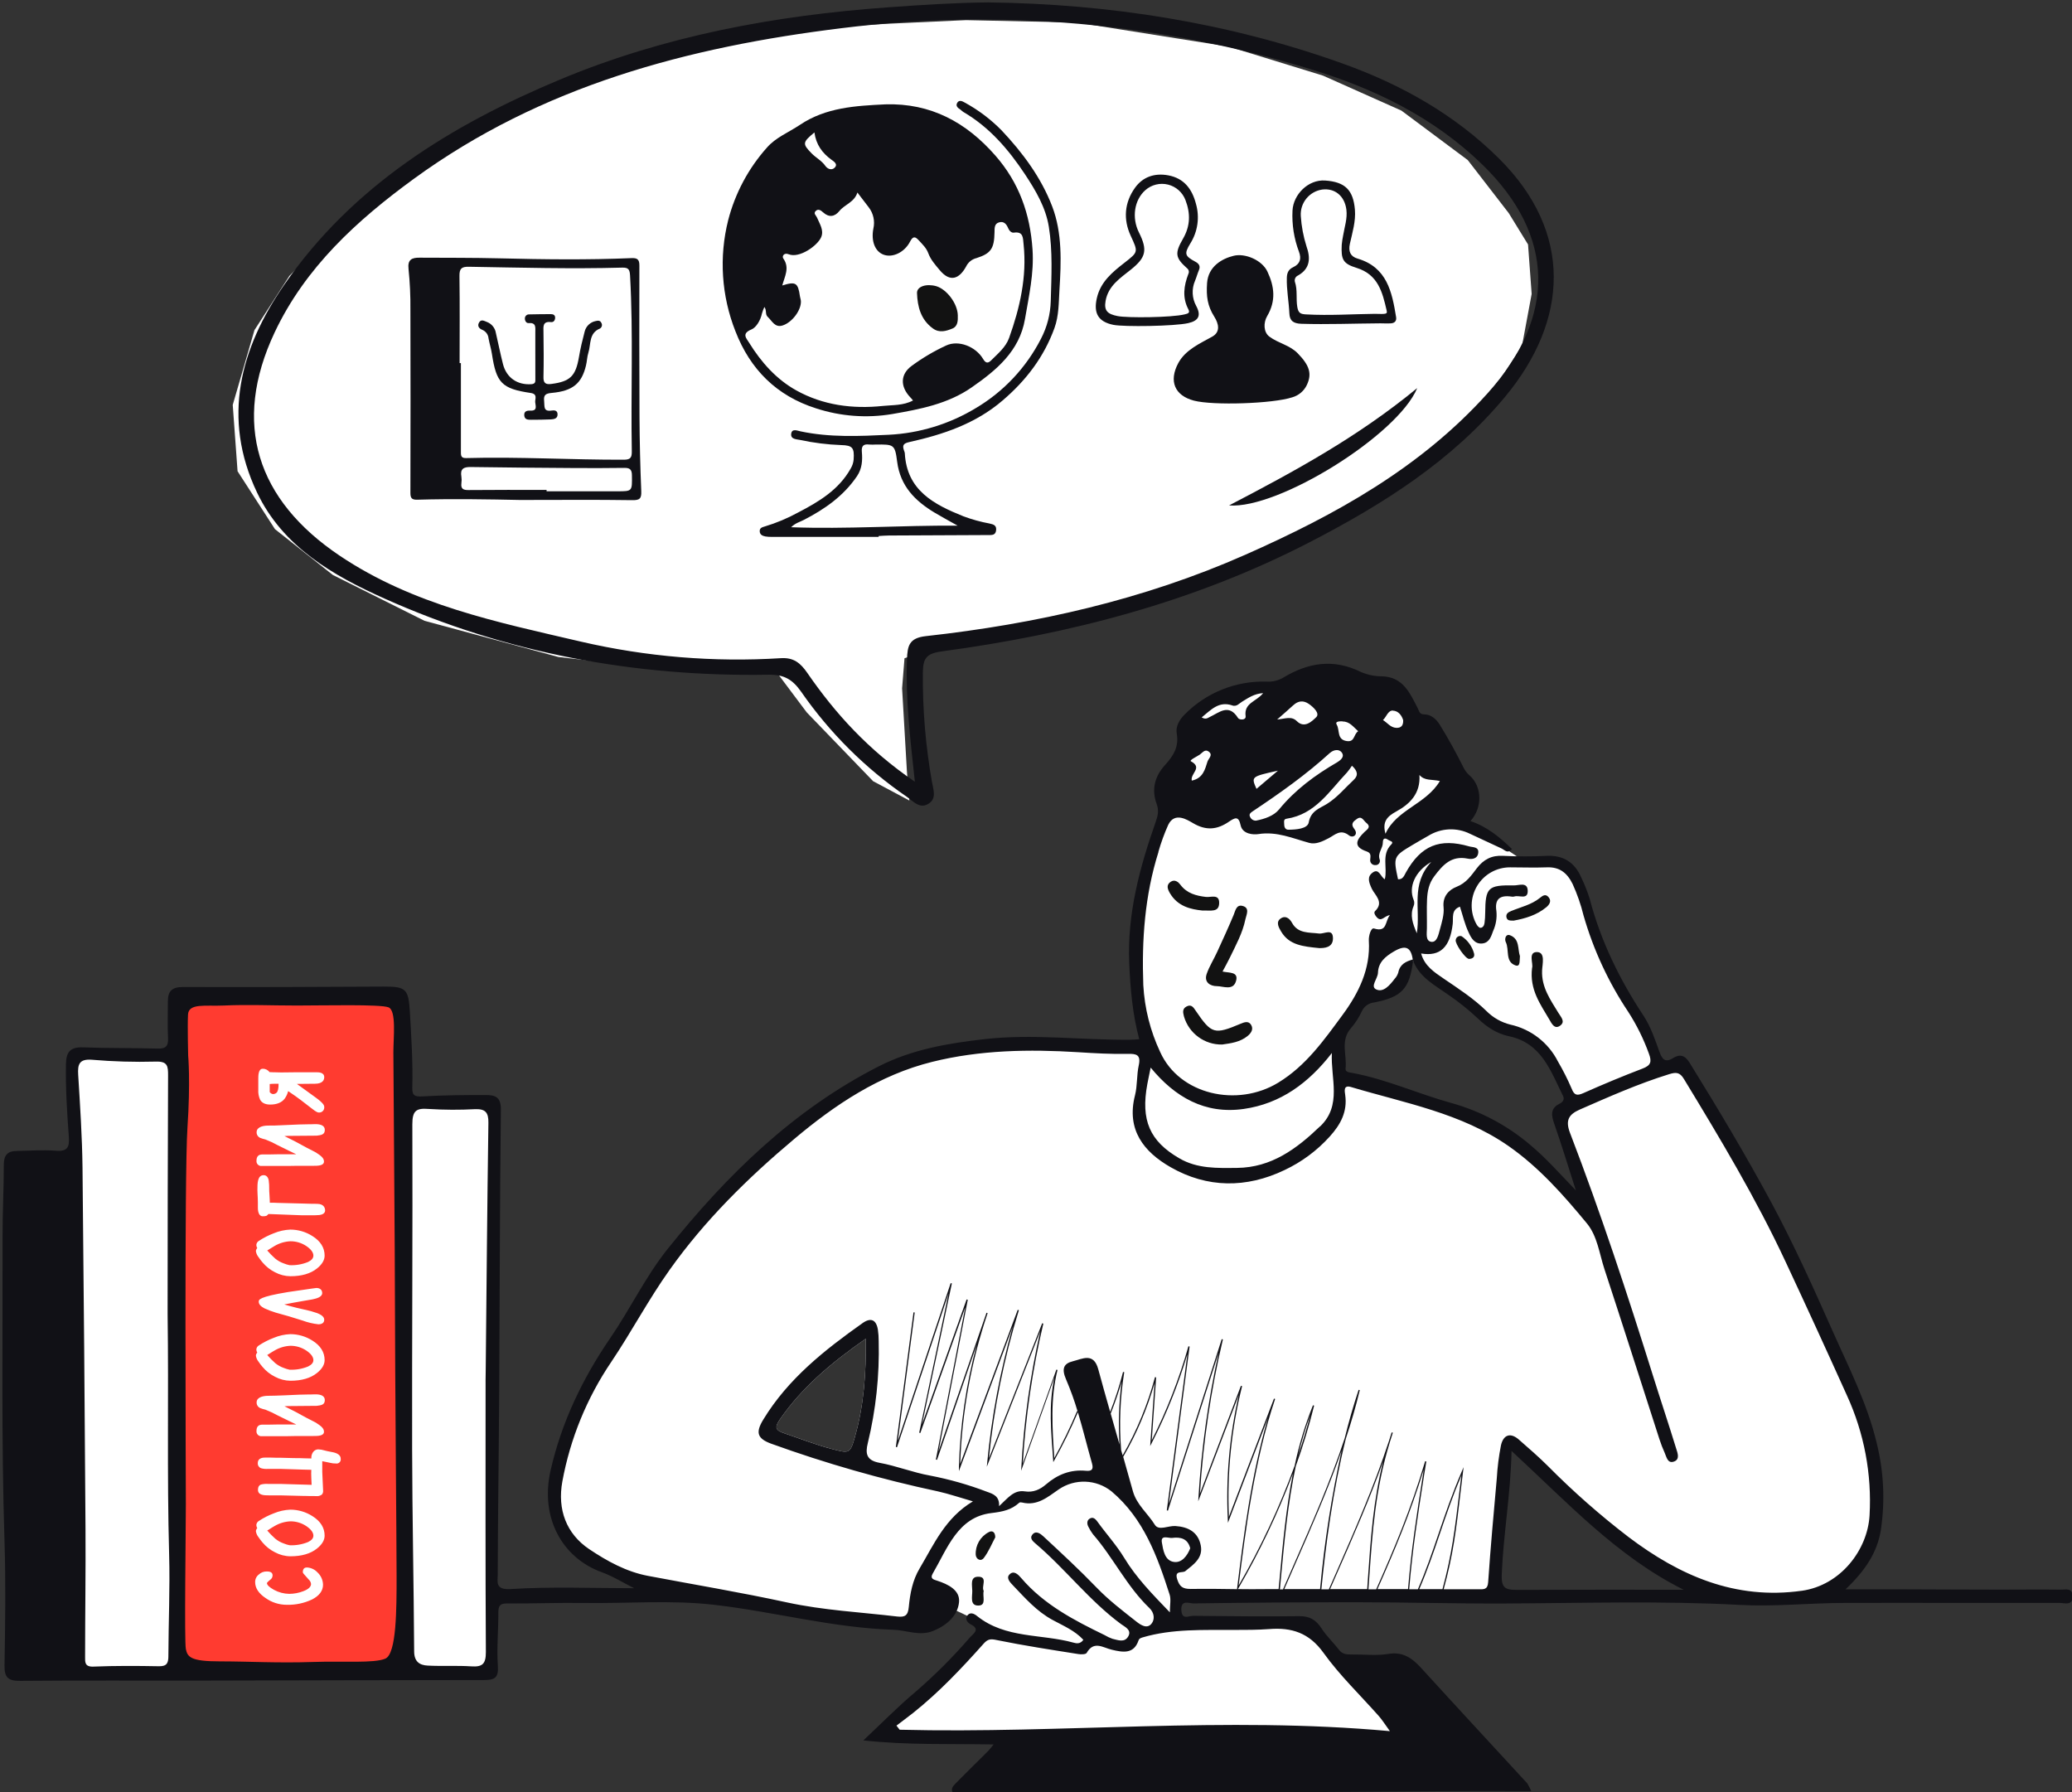<svg height="743" viewBox="0 0 859 743" width="859" xmlns="http://www.w3.org/2000/svg"><rect x="0" y="0" width="859" height="743" fill="#333333" stroke="none"/><g fill="none"><path d="m322.49 12.35 45.5-2.5 32.5-1.5 46 1 63 10 39 12 32.5 14.5 27.5 20.5 17 22 8 13 1.5 20.5-4 21.5-18.5 28.5-21.5 17.5-39 27.5-52 24.5-55.5 17.5-58.5 10.5-11 3.5-1 12.5 2 34.5 1 12-15-8-27.5-28.5-12-16-43.5-1.5-47.5-5.5-55.5-15-38-19-24-19-15.5-24-2-27.5 9-31 14.5-22.5 35.5-35 29.5-18.5 46.5-22.5 29.5-11.5 47.5-11z" fill="#fff"/><path d="m367.02 43.26c18.84-.59 33.58 7.43 45.69 21.29 9.76 11.18 14.36 24.09 15.35 38.9.66 9.94-1.52 19.3-3.13 28.81-2.27 13.33-11.89 21.24-22.17 28.38-9.84 6.82-21.34 9-32.87 11-10.581 1.777-21.434.96-31.63-2.38-16.25-5.16-27.26-16.11-33.37-31.95-5.803-14.659-6.852-30.772-3-46.06 2.873-11.13 8.358-21.414 16-30 3.72-4.3 9.09-6.37 13.7-9.47 10.8-7.26 23.1-7.92 35.43-8.52zm11.48 122.74c-.49-.56-.81-1-1.16-1.34-4.14-4.39-4.18-9.48.63-13 4.462-3.282 9.242-6.106 14.27-8.43 5.22-2.42 12.31.49 15.31 5.54.84 1.42 1.78 2.2 3.28.69 2.86-2.86 6.13-5.51 7.52-9.38 4.49-12.54 7.43-25.36 6-38.84-.28-2.55 0-5.38-4.05-4.8-1 .15-1.92-.84-2.33-1.83-.73-1.74-1.78-3-3.79-2.43s-1.84 2.45-1.88 4.17c-.12 6.66-1.47 8.73-7.47 10.64-1.881.46-3.458 1.737-4.3 3.48-2.74 5-6.54 6.81-10.95 1.51-1.85-2.22-3.74-4.3-4.75-7.05-.78-2.14-2.42-3.66-3.91-5.29s-2.41-1.84-3.62.5c-2.32 4.5-7.2 6.76-10.88 5.47s-5.34-5.67-4.34-10.86c.714-3.09-.002-6.337-1.95-8.84-1.49-1.91-2.94-3.84-4.67-6.1-1.28 4.06-5.23 4.91-7.45 7.64-1.91 2.36-4.27 2.85-6.76.59-.88-.8-2-1.64-3.07-.58s.14 1.8.54 2.74c1.08 2.58 2.94 5.22 1.73 8.09-1.47 3.5-9 8.91-13.49 7.11-2-.79-2.85.88-2.22 1.75 2.75 3.86.57 7.42-.43 11.19 5.62-1.74 6.53-1.14 7.33 4.52.09.64.35 1.27.39 1.91.23 3.67-3.49 8.78-7.48 10.12-3.31 1.11-4.44-1.86-6.28-3.54-1.16-1.07-.31-2.69-1.38-4.1-.398.871-.732 1.77-1 2.69-.57 2.83-2.41 5.83-4.33 6.62-4.22 1.71-2.16 3.65-1 5.5 5 8.07 11.25 15.15 19.57 19.78 11.1 6.17 23.35 7.75 35.85 6.44 4.1-.43 8.47-.11 12.52-2.26zm-40.86-111.1c-5 4.12-5 4.74-1.16 8.68 1.8 1.84 4.16 3 5.7 5.2.84 1.21 2.51 1.94 3.74.83 1.69-1.53-.24-2.68-1.16-3.35-3.83-2.77-6.43-6.26-7.12-11.36zm-122.02 152.36c-12.68-.26-27.66-.55-42.65-.11-2.38.07-2.84-.81-2.83-2.94.067-25.333.067-50.637 0-75.91.059-5.597-.198-11.192-.77-16.76-.47-4 1.42-4.74 4.55-4.72 11.09.06 22.18 0 33.26.27 18.23.46 36.44.68 54.66-.09 2.3-.1 3.24.51 3.23 3-.06 20.98-.043 41.957.05 62.93.06 10.24.303 20.473.73 30.7.13 3.16-.72 3.77-3.88 3.71-14.65-.23-29.35-.08-46.35-.08zm-25.08-56.74h.54v37.18c0 1.69.5 2.23 2.26 2.19 21.76-.6 43.51.75 65.28.68 2.89 0 3.35-1 3.31-3.57-.44-24.24.64-48.49-.72-72.72-.14-2.47-.58-3.42-3.25-3.34-21.2.58-42.4 0-63.6-.36-3.09-.05-3.92.81-3.88 3.87.17 12 .06 24.03.06 36.05zm36.06 52.59v.55h29.27c6.32 0 6.19 0 6.11-6.58 0-2.47-.89-3.16-3.18-3.12-6.873.087-13.75.107-20.63.06-14.32-.1-28.64-.2-43-.42-3-.05-4.47.78-3.89 4 .135.905.135 1.825 0 2.73-.28 2.26.72 2.84 2.88 2.82 10.85-.11 21.65-.06 32.44-.06zm268.37-37.03c-8-2.11-10.48-8.09-6.5-15.54 3-5.56 9-8.13 14.11-11 3.46-1.94 2.66-5.35.84-8.25-2.85-4.52-3.37-8.4-3-13.94.49-7 6.32-10.16 11-11.31 4.84-1.19 11.78 1.82 14 6.5 2.94 6.23 3.63 12.18-.09 18.5-1.6 2.73-1.53 6.68.92 8.5 3.74 2.79 8.42 3.5 11.75 6.92 4.86 5 6 8.42 3.79 13.12-1.173 2.486-3.359 4.347-6 5.11-8.13 2.69-32.92 3.46-40.82 1.39z" fill="#111116"/><path d="m364.25 222.56h-44.17c-.91.029-1.821-.028-2.72-.17-1.18-.23-2.33-.66-2.4-2.14s1.16-1.71 2.07-2c4.836-1.45 9.505-3.408 13.93-5.84 8.57-4.46 16.82-9.38 21.75-18.24.667-1.119 1.074-2.373 1.19-3.67.33-4.87-.44-5.88-5.18-6-5.718-.204-11.407-.914-17-2.12-1.46-.32-4-.22-3.71-2.56s2.62-1.25 3.91-1c12.11 2.57 24.37 2 36.54 1.41 12.725-.634 25.094-4.414 36-11 11.585-6.844 20.987-16.839 27.11-28.82 2.524-4.84 3.909-10.193 4.05-15.65.28-10.27.84-20.61-.8-30.78-1.29-8-5.44-15-9.88-21.72-6.82-10.28-14.74-19.54-25.59-25.86-.44-.26-.79-.69-1.23-1-1.08-.67-2.05-1.53-1.25-2.82s2.08-.64 3.1-.06c5.6 3.052 10.721 6.91 15.2 11.45 8.82 9.34 16.49 19.67 21.05 31.61 4.2 11 3.73 23 3 34.65-.32 5.28-.22 10.67-2.07 15.77-4.35 12-11.78 21.72-21.48 30-11.24 9.66-24.63 14.12-38.63 17.24-2.58.57-3 1.36-2.27 3.5.165.356.279.733.34 1.12.81 15.47 12.13 21.27 24.28 26.16 3.519 1.315 7.146 2.319 10.84 3 1.8.38 3 .84 2.72 2.9s-1.86 1.87-3.31 1.88l-41.08.19c-1.43 0-2.86.14-4.29.21zm-36.24-4c23.08.86 45.66-.82 69-.65-3.71-2.09-6.67-3.67-9.55-5.4-8.09-4.86-14.22-11-15.52-21.09-.92-7.26-1.4-7.2-8.84-7.14-.909.06-1.821.06-2.73 0-2.37-.3-3.28.55-3.07 3 .31 3.51.12 6.94-2 10.1-5.57 8.22-13.36 13.67-22 18.12-1.68.88-3.58 1.32-5.29 3.04zm133.59-83.89c-6.29-1.28-8.32-4.8-6.87-11.11 1.54-6.74 6.45-10.75 11.49-14.67 5.72-4.46 5.67-4.39 2.54-11.16s-2.62-13.73 1.77-19.87c3.29-4.6 8.21-6.2 13.77-5.18 6.53 1.2 9.89 5.61 11.5 11.76 1.613 5.561.776 11.545-2.3 16.45-2.65 4.35-2.32 5.23 2.1 7.62 1.44.78 2.16 1.78 1.44 3.49-.61 1.43-1 2.93-1.6 4.38-1.466 3.37-1.289 7.229.48 10.45 2.14 4 1 6.14-3.31 7.12-5.85 1.31-26.66 1.59-31.01.72zm29.48-4.34c1.39-.34 2.4-.57 1.58-2.12-2.58-4.9-1.86-9.75 0-14.64.426-.818.192-1.824-.55-2.37-4.81-4.31-5.21-6.12-1.65-12.27 3.05-5.29 3.12-10.47 1-16-1.215-3.198-3.924-5.595-7.247-6.412-3.322-.817-6.834.051-9.393 2.322-4.59 4.06-5.7 11.43-2.64 17.53 3.68 7.34 2.89 10.37-3.3 15.36-4.4 3.53-9.41 6.69-10.53 13-.74 4.17.91 5.49 5 6.3s22.36.62 27.73-.7zm81.21 3.7c-11.46.08-21.94.52-32.75.19-3.4-.1-4.87-1.27-5-4.31-.22-4.94-1.2-9.81-1.05-14.78.06-2.1.74-3.48 2.59-4.35 2.89-1.35 3.54-3.47 2.44-6.42-2.06-5.455-2.973-11.276-2.68-17.1.35-6.61 6.48-12.91 13.52-12.43 8.35.57 11.67 4 12.35 12.09.4 4.88-1.06 9.51-2.09 14.17-.69 3.12.23 5.24 3.17 6.1 12.24 3.59 14.29 13.81 16 24.27.26 1.61-.63 2.49-2.18 2.58s-3.12-.01-4.32-.01zm-2.43-3.93c5.09.15 5.32.1 5-1.44-1.73-7.54-3.55-14.87-12.45-17.61-5.71-1.76-6.46-3.51-6.16-9.59.125-1.289.318-2.571.58-3.84.58-3.55 1.81-7 1.35-10.7-.71-5.64-4.73-9-10-8.35-5.386.777-9.264 5.571-8.9 11 .278 4.249 1.067 8.45 2.35 12.51 1.7 4.78 1.65 9.22-3.5 12.12-1.018.43-1.57 1.538-1.3 2.61 1.17 3.4.4 7 1 10.45.44 2.53 1.34 2.95 3.65 3.07 9.76.54 19.44-.14 28.38-.23z" fill="#111116"/><path d="m397.08 130.72c.08 2.13 0 4.53-2.13 5.43-2.59 1.08-5.5 2-8.2 0-5-3.62-6.39-9-6.58-14.67-.09-2.74 3.87-4 8-2.84 4.42 1.34 8.82 7.28 8.91 12.08z" fill="#121212"/><path d="m221.93 146.68c0-3 0-6 0-9 0-2 .41-4-2.76-3.75-1 .1-1.58-.95-1.57-1.9-.007-.469.183-.919.523-1.242.34-.323.799-.489 1.267-.458 3-.06 6-.11 9-.11 1 0 1.82.39 1.75 1.6-.06 1.06-.67 1.82-1.72 1.7-3.49-.39-3.15 1.81-3.11 4.13.09 6.2.14 12.41 0 18.61-.08 2.59.94 3.19 3.22 2.91 7.86-1 10.14-3.26 11.49-11.17.6-3.56 1.45-7.08 2.37-10.57.549-2.212 2.332-3.905 4.57-4.34 1-.24 1.85-.28 2.33.73.254.396.332.88.214 1.335s-.42.841-.834 1.065c-4.6 1.91-3.62 6.45-4.75 10-.55 1.7-.55 3.58-1 5.34-1.77 7.41-5.48 10.53-14.19 11.32-2.6.24-3.44.89-3.14 3.44.24 2-.47 4.39 3 3.88 1.08-.16 2.54-.22 2.56 1.56s-1.42 2-2.71 2.1c-2.74.14-5.48.12-8.21.15-1.34 0-2.74 0-2.89-1.8s1.22-2.06 2.59-2c3.11.16 2-2.21 1.94-3.56s1.08-3.32-1.87-3.75c-12-1.77-14.23-4.18-16.06-16.16-.33-2.17-1-4.28-1.4-6.43-.126-1.584-1.125-2.965-2.59-3.58-1.41-.56-2.17-1.67-1.31-3.09s2.12-.58 3.17-.2c1.999.74 3.442 2.504 3.77 4.61 1 4.28 1.85 8.58 2.93 12.84 1.45 5.73 6 8.78 11.79 8.37 1.87-.14 1.63-1.26 1.64-2.39.01-3.41 0-6.8-.01-10.19z" fill="#111116"/><path d="m3.6 481.99 4.49 210.5 32.5 1.5 37-1 72.5-1 31 .5 21 .5 2-102.5 1.5-128-3-5.5-32.5.5h-14l-32-38-38 9.5-11 11-14-2.5h-31l1 13-1 31.5z" fill="#fff"/><path d="m551.76 279.5 22.67 5 3 .66 3.33 4.67 4.67 7.33 6.66 5.67 14.34 20-1 11 1.66 8.33 10 5 12 8 4 1.67 15.67 2 5.33 5.67 5.34 16 9 24 12 18.66 7.33 18.67 9.33-.33 29.34 48 49.33 105.33 2.32 21.33-1.32 21.34-6.33 12-11 9.33-21.67 3.67-25.33-1.34-34-16-44-41-9-5.66-2.34 12.33-3 49.67-5 1.33-119.66-.33-8 1v10.33h55l40.33 49.33-44-2.33-140.33.67-33-1.34 42.33-43.33-4.67-5-12.66-6-9.34 7.67-40-2.67-69-11.33-28.33-12-12-15.67-1.33-17.33 8.66-30 28-45.67 28.67-39 50.67-43.67 27.33-13.66 35-7.67 58.33.33 8-1.33-3.33-22-.33-23.67 3.66-27 9.67-29 6-15.33 3.67-18.67 11.66-9 12-2.66 11.34-1 9.33-3.67zm-192.8 275.44c-14.14 9.85-26.33 20.02-35.59 33.39-2.22 3.25-2.15 4.51 1.78 5.83 6.42 2.16 12.71 4.65 19.28 6.39 7.76 2.04 7.98 2.26 10.09-5.21v-.02c3.64-12.91 4.56-26.16 4.44-40.38zm229.129-156.23c-1.167-.679-2.644-.495-3.609.45-.6.524-1.099 1.155-1.47 1.86-.536.928-.536 2.072 0 3l-.273 1.321c-.184.887-.37 1.785-.557 2.679-1.34.96-2.53 2.22-3.86 3.36-1.245 1.024-2.679 1.796-4.22 2.27-2.87-.32-5.37-.58-8.3.42-1.37.49-2.76 2.1-2.09 3.68v.05c-5.13 4.01-8.29 11.04-9 17.32-.3 2.76.18 6.44 2 8.44.35 2.504 2.141 4.569 4.57 5.27 3.88 1.39 8.82 1.78 12.82 2.31 1.387.178 2.782.279 4.18.3 3.22 1.59 6.72 2.77 9.41 4 9.1 4.16 18.05 7.59 27.92 9.16 3.023 2.11 6.265 3.887 9.67 5.3 5.8 7.27 14.14 11.88 20.8 18.36.834 2.875 2.246 5.55 4.15 7.86 1.72 2.01 5.13.35 5.15-2.1-.022-1.992-.53-3.949-1.48-5.7-.133-.431-.355-.829-.65-1.17l-.15-.18c-.611-.892-1.279-1.744-2-2.55-1.57-7.67.06-16.72-5.41-22.32.84-.65 1.73-1.29 2.65-2.12 1.536-1.169 2.282-3.103 1.93-5-.41-2.5-2.28-4.7-3.69-6.7-1.349-1.999-2.536-4.102-3.55-6.29-2.08-4.24-4.7-9.84-9.62-11.35-.24-.07-.46-.16-.69-.16-2.31-1.64-5.03-2.02-7.72-2.8-2.762-.861-5.44-1.972-8-3.32-.397-.731-.926-1.382-1.56-1.92-.08-.09-.15-.19-.24-.28-2.966-3.202-6.326-6.014-10-8.37-1.761-2.323-3.972-4.268-6.5-5.72-3.02-1.84-6.69-3.16-9.28-5.66l.06-.34c.345-1.306-.224-2.681-1.391-3.36z" fill="#fff"/><path d="m159.28 248.07c50.49 22.64 103.88 32.56 159.18 31.63 6.54-.12 10 1.87 13.64 7 11.822 17.059 26.654 31.82 43.77 43.56 2.74 1.86 5.28 5.16 8.94 3s2.12-5.89 1.54-9.22c-2.623-14.854-3.882-29.917-3.76-45 .06-5.91 1.2-8.11 7.8-9 53.14-7.19 104.45-20.41 152.53-45.25 30.42-15.72 58.85-33.62 80.94-60.16 26.53-31.86 28.35-68.31-2.37-98.87-18.5-18.39-40.76-30.8-64.95-39.45-47.44-17-96.62-24.68-146.93-25.32-14 .15-27.83 1.06-41.75 2.07-46.78 3.38-92.44 11.84-135.78 29.95-45 18.81-85.95 44-114.29 85.09-18.17 26.34-25.94 55.18-11.22 86.09 10.73 22.51 31.45 34.34 52.71 43.88zm-45.43-110.24c12.72-27 34.18-46.56 57.8-63.76 52.89-38.51 113.53-54.58 177.51-62.42 65.168-8.109 131.314-2.315 194.08 17 26.46 8 51.18 20 71.3 39.58 30.37 29.48 30.64 63.06 2.33 94.63-27.84 31.05-63.24 50.56-100.51 67.07-42.2 18.68-86.83 28.71-132.55 33.78-7 .77-7.58 4.12-7.8 9.59-.64 16.21 1.28 32.27 3.27 50.78-19.48-13.35-33-28.33-44.59-45.13-2.84-4.12-5.67-6.43-10.92-6.11-27.853 1.751-55.813-.563-83-6.87-34.57-8.06-69.41-15.11-99.94-35.61-34.38-23.1-44.75-54.8-26.98-92.53z" fill="#111116"/><path d="m587.54 160.88c-24.81 20.43-51.28 34.72-78 48.64 20.4 1.63 69.94-29.16 78-48.64zm266.76 498.1c-8.4-.11-16.8 0-25.2 0-13 0-26-.1-39-.13-7.87 0-15.73 0-25 0 8.12-7.66 13.23-15.36 14.68-24.76 1.76-11.894 1.183-24.017-1.7-35.69-3.9-16.54-11.59-31.45-18.4-46.8-7.94-17.9-16-35.74-25.27-53-10.66-19.76-22.16-39-34-58.13-1.93-3.11-4.08-3.56-6.85-1.83-3.17 2-4.47.44-5.5-2.37-1.91-5.26-3.65-10.58-6.77-15.32-9.9-15-17.67-30.91-22.24-48.35-.953-3.058-2.136-6.04-3.54-8.92-2.7-6.19-7.34-9.17-14.22-8.9-6.033.305-12.077.305-18.11 0-4.77-.3-8.13 1.53-10.89 5.1-2.36 3.06-4.37 6.15-8.48 7.76-3 1.18-5.82 3.81-5.34 8.41.32 3.05-.73 6.32-1.56 9.38-.56 2-1.17 5.27-3.48 5-2.48-.3-1.9-3.39-1.87-5.55.06-4-.13-8.05.06-12.06.17-3.39.75-6.6 3-9.57 3.56-4.75 7.14-8.69 13.88-7.31 1.71.35 3.93.12 4.32-2.19.47-2.8-2.19-2.45-3.7-2.88-12.33-3.56-20-.35-26.25 10.77-.72 1.27-1.21 3-3.28 2.85-2-9.22-1.87-9.53 5.83-14.12 2.24-1.34 4.51-2.63 6.77-3.92 5.237-3.231 11.77-3.529 17.28-.79 4.34 2 8.7 4.05 13.06 6.08 1.31.61 2.51 2.35 4.29.2-5-4.85-10.3-9.25-17.21-11.57 5.06-5.57 4.82-14.1-.12-18.71-1.033-.847-1.892-1.886-2.53-3.06-3.12-6.22-6.45-12.37-10.13-18.27-1.3-2.08-3.42-4.14-6.32-4.19-2.07 0-2.07-1.25-2.86-2.78-3.16-6.06-6-12.73-14.63-13-3.037.023-6.045-.59-8.83-1.8-11.37-5.64-22-3.88-32.37 2.46-2.073 1.17-4.446 1.703-6.82 1.53-12.638-.349-24.857 4.544-33.76 13.52-2.33 2.26-3.92 5.17-3.39 8.05 1 5.55-1.5 9.32-4.84 13-4.3 4.7-5.69 10.17-3.5 16.11 1 2.75.54 4.85-.36 7.4-6.65 18.95-11.87 38.15-11 58.59.46 10.59 1.35 21.07 4.15 31.58-1.52.09-2.71.21-3.9.22-20.06.18-40.05-2.54-60.2-.26-15.27 1.73-30.16 4.28-43.87 11.27-35.36 18-63.05 45.11-87.56 75.74-9.17 11.45-15.48 24.84-23.75 36.89-11.57 16.88-20.23 35-24.75 54.86-4.57 20.11 5.27 36.44 21.1 42.18 4.63 1.68 8.89 4.36 13.53 6.68-17.31 0-34.31-.71-51.19.35-6.53.41-5.37-3.05-5.36-5.94.06-25.07.45-50.15.6-75.22.24-39.21.24-78.43.7-117.64.06-5.48-2.69-6-6.51-6-8.64 0-17.29.06-25.91.57-3.16.18-4.4-.23-4.3-3.6.28-10.45-.4-20.87-1-31.3-.59-9.57-1.48-10.67-10.91-10.62-27.75.15-55.49.27-83.23.17-4.55 0-6.22 1.8-6.19 6 0 5-.19 10.08.06 15.1.18 3.39-.89 4.54-4.37 4.43-10.25-.31-20.51-.1-30.75-.51-5.25-.21-7.11 1.76-7.2 6.91-.18 10.06.45 20.07 1.19 30.08.31 4.22-.4 6.27-5.32 5.87-5.4-.43-10.86 0-16.29.09-3.64 0-5.33 1.65-5.34 5.55 0 10-.54 20-.52 30 .08 42.12-.53 84.24.81 126.36.54 17.09.29 34.22 0 51.32-.09 5.12 1.55 6.48 6.52 6.44 24.73-.22 49.47-.07 74.2-.11 39.41-.07 78.81-.24 118.22-.24 4.32 0 5.93-1 5.59-5.83-.51-7.35.24-14.78.2-22.18 0-2.83.73-3.76 3.72-3.73 10.57.09 21.14-.36 31.71-.2 18 .27 36-1.31 53.9.74 24.87 2.86 49.24 9.56 74.4 10.36 5.5.17 10.92 2.77 16.52.49s10.18-6.24 10.74-11.92c.49-5-4.53-7.44-9.14-8.93-1.23-.4-3-.76-1.82-2.83 6.1-10.44 10.41-23.5 24.31-25.18 4.83-.58 8.29-1.29 11.64-4.31.23-.21.81-.15 1.18-.06 6.28 1.52 10.6-2.29 15.21-5.47 6.669-4.535 15.515-4.199 21.82.83 13.37 11.27 19 26.92 24.11 42.81.63 2 .09 4.27.09 7.35-7.23-7.52-13.87-14.27-18.9-22.56-3.21-5.3-7.46-9.95-11.1-15-1-1.38-2-2.16-3.41-1.17-1 .73-1 2.11-.34 3.3.535 1.077 1.164 2.104 1.88 3.07 8.44 9.69 14 21.59 23.38 30.56 2.15 2.06 2.26 4.78.91 6.48-1.86 2.34-4.49.58-6.33-.87-5.66-4.47-11.4-8.82-16.45-14.07-7.09-7.36-14.62-14.31-22.12-21.28-1.11-1-3.12-2.67-4.65-.5-1 1.38.36 2.61 1.45 3.54 12.38 10.51 22.28 23.66 35.44 33.37 1.53 1.13 4.55 2.38 3 5.1s-4.27 1.52-6.56 1c-1.129-.399-2.215-.912-3.24-1.53-12.68-6.15-25.12-12.63-34.52-23.59-1.29-1.5-3.15-3.47-5-1.47-1.4 1.52.47 3.34 1.66 4.59 5 5.22 9.69 10.61 16.25 14.17 4.39 2.39 9.25 4.4 12.79 8.25-1.28 1.85-2.92 1.5-4.07 1.18-13.3-3.71-28.19-1.6-39.94-11-1.22-1-3-1.92-4.2-.1-.9 1.41.25 2.88 1.5 3.5 4.19 2.09 1.06 3.88-.27 5.38-6.944 8.049-14.468 15.579-22.51 22.53-7.39 6.2-14.17 13.13-21.72 20.21 18.31 2 35.67 1.35 54 1.68-1.21 1.47-1.63 2.08-2.14 2.6-4.55 4.54-9.14 9-13.66 13.61-1 1-2.06 2.25-1.13 3.72.72 1.15 2.17.65 3.31.67 5.22.06 10.44.11 15.66.07 61.76-.433 123.517-.873 185.27-1.32 11.53-.08 23.06 0 35.59 0-.475-1.12-1.034-2.203-1.67-3.24-14.72-16-29.5-31.92-44.15-48-3.7-4-7.46-6.63-13.48-5.64-4.9.81-10 .16-15.07.23-2.05 0-3.89 0-5.34-1.94-2.3-3-5.17-5.66-7.22-8.84-2.29-3.55-4.93-5.16-9.32-5.1-14.66.2-29.33 0-44-.14-1.76 0-4.57 1.82-4.82-2.29-.28-4.64 3.35-2.83 5-2.85 22.347-.333 44.68-.5 67-.5 20.63 0 41.26.62 61.88.53 32.55-.15 65.1-1.18 97.62.58 14.49.78 28.85-.78 43.28-.82 29.8-.08 59.6.06 89.4 0 2 0 5.4 1.35 5.321-2.83-.061-3.59-3.011-2.64-4.951-2.67zm-784.49 27.43c0 2.92-.55 4.38-3.94 4.32-9-.17-18.12-.22-27.16.15-3.62.15-3.44-1.92-3.43-4 0-17.67.28-35.34.17-53-.313-49.94-.727-99.877-1.24-149.81-.15-12.84-1-25.69-1.79-38.53-.28-4.42.5-6.62 5.68-6.23 8.765.751 17.566 1.008 26.36.77 5.06-.19 5.24 1.88 5.22 5.81-.16 32-.15 64-.19 95.94v3c.47 33.19-.29 66.39.63 99.58.39 13.97-.27 27.99-.31 42zm131.5-110.78c0 36.41-.1 72.83.12 109.24 0 4.85-1.38 6.22-6 5.91-6-.4-12.06 0-18.09-.32-3.42-.16-5.61-1.65-5.64-5.86-.17-28.05-.78-56.1-.84-84.15-.09-44.79.26-89.6.09-134.39 0-5.6 1.58-6.77 6.74-6.35 6.426.405 12.87.435 19.3.09 4.21-.15 5.55 1.37 5.49 5.6-.49 34.33-.78 68.66-1.12 103-.07 2.41-.05 4.86-.05 7.23zm400.95-192.58c.3-2.62-.72-5.84 3-7.19 1.18 3.64 2 7.34 3.62 10.71 1 2.22 2.46 4.93 5.73 4.53 2.9-.35 3.59-3 4.42-5.19 1.166-2.584 1.628-5.43 1.34-8.25-.78-5 1.51-6.64 6.15-6 .394.095.806.095 1.2 0 2-.74 5.7 1.52 5.64-2.35s-3.66-2.23-5.74-2.27c-10.75-.2-11.8.9-11.89 11.37.002 1.408-.092 2.815-.28 4.21-.13 1-.67 2-1.73 2-.57 0-1.29-.9-1.64-1.54-2.712-4.933-2.61-10.933.269-15.77 2.878-4.838 8.102-7.79 13.731-7.76 5 0 10.07.19 15.09 0 5.39-.25 8.53 2.29 10.82 6.94 1.905 4.184 3.414 8.536 4.51 13 4.082 14.228 10.35 27.736 18.58 40.04 3.468 5.394 6.319 11.16 8.5 17.19 1.3 3.45.84 4.94-2.66 6.27-8.23 3.14-16.37 6.54-24.42 10.12-2.68 1.19-3.84 1-4.94-1.86-1.662-3.859-3.559-7.613-5.68-11.24-3.96-7.8-11.214-13.41-19.76-15.28-3.718-.931-7.113-2.857-9.82-5.57-5.33-5.22-11.58-9.27-17.73-13.45-3.89-2.65-8-5.29-9.4-10.45 7.91 1.33 11.98-2.6 13.09-12.21zm42.06 82.7c3 8.6 5.67 17.33 9 27.72-7-7.25-12.52-13.56-19-18.92-9.47-8.052-20.576-13.951-32.55-17.29-13.83-3.79-27-9.88-41.2-12.5-1-.19-2.91-.26-2.73-1.79.64-5.56-2.29-11.54 2.17-16.68 1.85-2.123 3.386-4.501 4.56-7.06.928-2.036 2.864-3.429 5.09-3.66 11.49-2.23 14.77-5.69 16.16-17.4 2.62 7 9.06 10.25 14.63 14.21 4.309 2.945 8.388 6.215 12.2 9.78 3.66 3.54 7.92 6.36 12.92 7.4 13.52 2.83 17.26 14.35 22.39 24.66.75 1.5.06 2.59-1.49 3.37-3.71 1.87-3.39 4.67-2.15 8.16zm-58.31-92.86c-2.08-5.14.51-11.66 7.37-15.6-8.71 9.37-4.38 19.53-6 29.6-1.8-4.23-2.87-7.59-1.37-11.18.41-.895.41-1.925 0-2.82zm-.32 24.87c-2.87.8-5.36 2-6 5.41-.298.955-.803 1.833-1.48 2.57-2 2.6-4.63 5.8-7.64 4.43-2.65-1.21.62-4.45.7-6.9.14-4.35 3-6.74 6.67-8.89 4.76-2.77 7-1.78 7.75 3.38zm2.77-76.5c2.18 2.51 5.15 1.74 8.48 2.51-5.75 9.67-18 11.81-22.56 21.86-1.38-5 .63-7.15 4.53-9.27 5.44-2.99 10.06-7.3 9.55-15.1zm-11-26.66c2.26.06 3.67 2 4.26 3.93.12 2.3-.92 3.27-2.83 3.2-2.39-.08-3.72-2.12-5.55-3.24 1.47-1.31 2.03-4 4.14-3.94zm-20.94 4.47c3 0 4.46 2.2 6.55 4.05-2 1.34-1.33 4.57-4.71 4.09-4.28-.61-2.82-4.57-4.2-6.82-.81-1.42 1.22-1.36 2.38-1.37zm4.73 24.19c-3.66 3.38-6.8 7.31-11.14 10-3 1.87-6.65 2.8-7.55 7.69-.48 2.62-5.24 3-8.47 3-1.17 0-1.68-1-1.68-2.09 0-.93-.46-2.25.95-2.46 11.93-1.79 17.77-11.5 25.12-19.23.726-.869 1.394-1.784 2-2.74 2.21 2.01 2.84 3.89.77 5.83zm-9.89-11.13c1.5-1.36 3.74-1.7 4.85-.25 1.4 1.83-.44 3.28-2 4.21-9 5.23-17.24 11.28-23.93 19.44-2.19 2.68-5.95 3.95-9.56 4.66-1.027.043-1.979-.532-2.42-1.46-.7-1.2.18-1.82 1-2.38 11.17-7.45 22.12-15.17 32.06-24.24zm-15.19-19.77c2-1.88 4.19-2.13 6.49-.52 2 1.4 4.62 3.94 3 5.48s-4.78 4.83-8 1.65c-2.26-2.26-4.78-1-8.18-.7 2.86-2.5 4.79-4.19 6.69-5.93zm-6.4 27.14-8.86 7.52c-2.24-5.07-2.24-5.07 8.86-7.54zm-19-27.07c1.94.65 2.92-.8 4.21-1.58 2.51-1.51 4.9-3.27 8.68-3.52-2.78 3.56-8 4-7.26 9.54.25 1.77-2.59 1.67-3.15.77-3.81-6.12-7.74-2.28-11.69-.43-.86.4-1.66 1.21-3.37.18 3.89-3.13 7.06-6.83 12.63-4.98zm-13.32 20.34c1.05-.71 2.06-2.34 3.59-1.25 2 1.43 0 2.86-.43 4.14-1.05 3.26-1.82 6.94-6.53 7.94-.68-3 4.66-5.31-.34-8-.83-.45 2.39-1.92 3.76-2.85zm-17.22 40.4c1.091-3.84 2.457-7.597 4.09-11.24 2.69-5.54 8-2 10.18-.76 5.62 3.36 10.22 2.72 15-.55 2.5-1.68 4-2.48 4.84 1.54.8 3.66 5.29 3.93 7.33 3.61 7.66-1.22 14.22 1.77 21.17 3.66 2.67.73 5.53-.67 8.07-2s4.79-3.9 8.36-1.12c1.67 1.3 4-.36 2.21-2.64s-.24-3.24 1.08-4.2c2-1.43 2.71.72 3.87 1.63 2.21 1.76.28 2.79-.74 3.78-3.27 3.16-5 6.08.92 8.09 1.88.64 1.58 1.87 1.45 3.32-.102.603.077 1.219.486 1.673s1.004.696 1.614.657c.626.062 1.237-.216 1.601-.729.364-.513.425-1.181.159-1.751-.81-2.62 1.41-4.5 1.37-6.89 0-1.88 1-2 2.26-1.06.57.43 2.49.62 1.24 1.87-4.2 4.22-1.49 9.63-2.68 14.44-1.77-.94-2.36-4.69-5-2.81-2.45 1.74-1.68 4-.36 6.8 1.21 2.56 5.21 5.53 1.3 9.22-.67.63.07 1.88.83 2.65 1.86 1.92 3-.68 5.34-1-2.13 2.6-1 7.27-6.6 5.54-1.3-.4-2.25 3.15-2.14 5 .75 11.84-4.3 21.87-10.86 30.78-7.66 10.4-15.18 21.13-26.71 28.14-17 10.36-40.93 5-48.93-12.7-4.098-8.71-6.475-18.129-7-27.74-.68-18.75.61-37.23 6.3-55.23zm67 113.77c-9.68 9.3-20.15 17.08-34.42 17.21-8.2.07-16.43.4-23.93-4-12.25-7.11-16-15.76-13.23-30.74.4-2.15.87-4.29 1.39-6.84 10.05 12.25 22.5 19.43 38.57 17.14 15.35-2.18 27-10.85 36.55-23.19-.55 10.58 4.29 21.64-4.84 30.4zm-86.77 119.06c1.71-4.29 3.23-8.68 4.52-13.16-1.104 8.62-1.388 17.326-.85 26-1.227-4.287-2.45-8.567-3.67-12.84zm21.22 53.43c-.57-3.36 2.74-1.69 4.3-1.9 3.38-.43 6.42.22 7.46 4.29-1.21 3.1-3.45 6.12-6.73 5.68-3.88-.52-4.5-4.95-5.03-8.07zm30 36.25c4.81 0 9.64 0 14.43-.35 9.34-.76 16.6 1.52 22.56 9.82 6.76 9.41 15.27 17.55 23 26.29 1.39 1.59 2.51 3.41 4.55 6.2-68.57-6.28-135.91 1.11-203.25-.59l-1.32-1.7c2.33-1.78 4.69-3.52 7-5.34 10.71-8.55 20.09-18.48 29.17-28.67 1.73-1.94 2.94-2 5.5-1.44 11.18 2.28 22.47 4 33.74 5.79 1.13.18 3.08.16 3.44-.47 3-5.24 6.75-2.17 10.5-1.31 4.31 1 9 2 11-3.86.31-.89.91-1 1.73-1.28 12.35-3.63 25.18-3.01 37.93-3.09zm-18.2-17c-3.2 0-4.48-1-5.44-4-1.26-3.9 2.19-2.43 3.38-3.39 3.48-2.79 7.4-5.47 6.39-10.61-1.07-5.48-5.08-7.72-10.53-8.07-2.91-.19-6.92 2.06-8.5-.5-2.93-4.74-7.56-8.31-9.13-14-1.333-4.733-2.667-9.463-4-14.19 5.582-9.613 9.949-19.881 13-30.57l-1.82 26.1.56-1.09c6.069-11.879 11.05-24.283 14.88-37.06l-8.55 64.82.48.11 21-65.43c-4.355 19.729-7.147 39.772-8.35 59.94l-.1 1.62 16.81-44.1c-3.866 16.966-5.394 34.38-4.54 51.76l.06 1.24 16.58-43.48c-7 23.82-10.17 49.57-12.79 70.68v.32c-6.5-.11-12.96-.18-19.41-.08zm19.77 0 .11-.18c8.852-15.219 16.425-31.147 22.64-47.62-2.81 14.25-4.17 28.92-5.49 43.3-.15 1.53-.29 3-.44 4.58h-5.34c-3.84.07-7.65.03-11.5-.01zm19.17.08c1.54-3.56 3.11-7.13 4.65-10.64 6.68-15.22 13.52-30.78 19.13-46.8-4.179 18.937-7.162 38.118-8.93 57.43zm19 0 3.21-7.34c6.54-14.89 13.26-30.18 18.8-45.71-4.09 16.4-5.14 31.47-6.31 48.41-.11 1.52-.21 3.06-.32 4.62zm19.64 0c7.32-16.56 13.43-31 19.19-49.57l-.41 2.63c-2.53 16.24-4.77 30.65-6.11 46.92zm17.33 0c3.31-7.65 5.84-15 8.46-22.74s5.32-15.66 9-24.43c-.3 2.44-.58 4.73-.84 6.92-1.89 15.76-3.08 25.69-7 40.27h-8.31zm40 .31c-4.63 0-6-1.18-5.81-6.36.66-16.61 3.67-33 4.07-51.23 23.11 21.3 43.65 43.73 71.34 57.54-23.2.01-46.4-.05-69.6.06zm118.58.37c-27.63 3.88-50.68-6.3-71.84-22.29-11.801-9.04-22.97-18.876-33.43-29.44-3.83-3.82-7.94-7.36-12-10.92-3.39-3-6.4-2.17-7.44 2.35-.889 4.518-1.467 9.093-1.73 13.69-1.28 14.35-2.6 28.7-3.58 43.07-.21 3.17-1.89 2.92-3.86 2.92-4.86 0-9.72 0-14.58 0 4-14.54 5.14-24.48 7-40.21.32-2.71.67-5.58 1.05-8.68l.21-1.74-.69 1.61c-4.06 9.44-6.94 17.91-9.73 26.09-2.63 7.75-5.18 15.21-8.53 22.92h-3.61c1.34-16.24 3.58-30.63 6.11-46.84l1-6.12-.49-.11c-6.08 20.3-12.49 35.47-20.29 53.09h-3.22c.12-1.55.22-3.08.33-4.59 1.36-19.65 2.55-36.79 8.54-56.41.42-1.3.84-2.6 1.24-3.9l-.47-.16c-.44 1.32-.85 2.62-1.25 3.91-6 18.24-13.85 36.21-21.5 53.63-1.09 2.48-2.2 5-3.31 7.54h-3.1c1.89-19 4.79-40.85 10.15-62.47 2.19-6.62 4.15-13.31 5.78-20.1l-.48-.13c-2.2 6.6-4.11 13.33-5.78 20.09-5.89 17.77-13.45 35-20.83 51.78-1.57 3.57-3.16 7.21-4.74 10.84h-1.29l.42-4.53c1.43-15.48 2.9-31.3 6.17-46.54 2.967-8.226 5.504-16.6 7.6-25.09l-.48-.15c-3.274 8.124-5.817 16.524-7.6 25.1-6.273 17.181-14.036 33.781-23.2 49.61 2.89-23.25 6.54-51.89 15.11-77.32l-.47-.17-18.69 49c-.787-18.219 1.055-36.456 5.47-54.15l-.48-.15-17 44.68c1.371-21.527 4.556-42.899 9.52-63.89l-.48-.14-21.93 68.37 8.61-65.3-.49-.1c-3.814 13.454-8.904 26.513-15.2 39l1.82-26.11-.49-.08c-3.03 11.346-7.535 22.246-13.4 32.42-.21-.72-.42-1.44-.62-2.16-.851-10.789-.421-21.642 1.28-32.33l-.49-.1c-1.439 5.616-3.225 11.136-5.35 16.53-1.67-5.86-3.33-11.73-4.92-17.62-1.92-7.13-6.59-4.3-10.5-3.35s-4.77 3.14-2.85 7.55c1.872 4.375 3.485 8.856 4.83 13.42-.097-.119-.171-.255-.22-.4-2.819 6.683-5.99 13.212-9.5 19.56-.81-12.55-1.68-24.36 1.33-36.51l-.47-.15-13.91 38.94c1.149-19.544 3.996-38.95 8.51-58l-.48-.15-22.08 56c2.091-20.832 6.251-41.403 12.42-61.41l-.48-.16-23.84 63.87c.692-21.279 4.524-42.34 11.37-62.5l-.47-.16-19.9 57.49 12.14-62.87-.49-.13-18.46 51.71 12.35-58.34-.49-.14-21.91 65.42 7-53.25-.5-.06-7.32 55.81.48.11 21.36-63.74-12.16 57.72.47.13 18.61-52.12-12.17 63.11.48.13 16.52-47.91c-4.497 16.668-6.994 33.812-7.44 51.07v1.5l22.33-59.91c-5.229 18.421-8.776 37.278-10.6 56.34l-.16 1.76 22.15-56.18c-4.194 18.523-6.817 37.366-7.84 56.33l-.08 1.52 13.8-38.71c-2.51 11.46-1.38 22.51-.53 34.3l.06.83.41-.73c3.613-6.464 6.877-13.117 9.78-19.93 2.11 7 3.84 14.15 5.85 21.19.76 2.68-.28 3.27-2.55 3.06-6.38-.59-11.74 1.54-16.55 5.68-2.43 2.09-5.26 3.41-8.78 2.86-4.58-.71-7.12 2.92-10.64 6.14.23-4.26-2.54-5.09-5.09-6-7.653-2.916-15.547-5.158-23.59-6.7-7.05-1.26-13.83-4-20.89-5.28-5.46-1-5.93-3.83-4.86-8.17 3.355-13.824 4.875-28.029 4.52-42.25.007-1.61-.106-3.217-.34-4.81-.69-4.11-2.94-5.1-6.34-2.69-15.79 11.18-30.89 23.1-41.17 40-3.24 5.31-2.58 7.85 3.3 10 22.576 8.161 45.683 14.77 69.16 19.78 4.48 1 8.83 2.5 14.46 4.12-11.46 6.83-16.13 17.74-22.07 27.74-3 5-4 10.53-4.52 16-.33 3.72-1.69 4.31-4.74 4-15.29-1.81-30.67-2.57-45.81-5.86-19.1-4.15-38.4-7.36-57.61-11-9-1.7-17-6.16-24.34-11.07-9.5-6.39-13.24-16.44-11.14-28 3.261-17.795 10.187-34.717 20.34-49.69 8.38-12.47 15.38-25.77 24.08-38 14.63-20.63 32.51-38.2 51.7-54.32 16.9-14.22 35.31-26.56 57.24-32 19.88-4.94 40.18-5.25 60.47-4 6.83.44 13.65.83 20.48.69 3.52-.07 5.66.22 4.67 4.73-.9 4.08-.54 8.45-1.57 12.48-3.63 14.27 3.64 23.4 14.76 29.77 15.25 8.73 31.44 8.75 47.21 1.21 7.113-3.344 13.49-8.069 18.76-13.9 4.52-5 7.41-10.32 6.42-17.3-.22-1.55-.8-4.2 2.42-3.24 22.34 6.67 45.73 10.81 65.34 24.49 12.57 8.78 22.78 20.32 32.48 32.09 4.31 5.24 5.13 12.5 7.24 18.92 7.72 23.5 15.22 47.07 22.83 70.61.624 1.904 1.348 3.773 2.17 5.6.77 1.74 1.2 4.52 3.88 3.53 2.49-.93 1.43-3.54.89-5.27-3.1-10.1-6.47-20.12-9.62-30.2-10.61-33.9-21.7-67.63-34.44-100.79-2-5.26-.47-7.65 4.13-9.67 12.11-5.3 24.18-10.66 36.84-14.59 2.89-.9 4.52-1 6.3 2 15 24.67 29.83 49.41 42.06 75.6 8.633 18.473 17.137 37 25.51 55.58 7.116 15.544 10.329 32.592 9.36 49.66-.81 14.26-11.95 29-28.11 31.27zm-208.83-56c1.367-5.764 3.081-11.441 5.13-17-1.46 5.62-3.17 11.28-5.13 16.98zm-183.62-8.1c-2.11 7.47-2.33 7.25-10.09 5.21-6.57-1.74-12.86-4.23-19.28-6.39-3.93-1.32-4-2.58-1.78-5.83 9.26-13.37 21.45-23.54 35.59-33.39.12 14.22-.8 27.47-4.44 40.38z" fill="#111116"/><path d="m403.08 659.48c.06 2.34-1.13 6.22 2.63 6.09 3.34-.11 1.51-3.82 2.12-6.06-1.13-1.85 1.94-6-2.46-5.88-3.29.07-2.29 3.63-2.29 5.85zm4.81-13.67c2-2.63 3.26-5.79 4.72-8.51 0-2.19-1.22-3-2.73-2.14-3.454 1.799-5.549 5.44-5.37 9.33.07 1.77 2.04 3.08 3.38 1.32zm92.35-242.01c-1.14 3.4 1.5 5 4.21 5s7 2.13 8.06-2.45c.79-3.53-2.81-3-5.68-3.6 1.16-2.2 2.14-3.92 3-5.7 2.5-5.19 5.33-10.28 6.49-16 .37-1.79 2-4.75-1.26-5.52-2.55-.6-2.88 2-3.66 3.84-2.15 5.13-4.46 10.19-6.79 15.24-1.41 3.13-3.3 6.02-4.37 9.19zm14.03 20.61c-10.83 4.57-12 4.22-18.53-5.37-.93-1.37-1.8-2.87-3.8-1.82-1.78.94-1.57 2.33-1.11 4.11 2.033 7.034 8.54 11.822 15.86 11.67 3.63-.51 7.45-1 10.55-3.55 1.51-1.24 2.56-2.91 1.36-4.72-1.07-1.61-2.76-.99-4.33-.32zm32.68-31.38c1.92 0 5.65-.09 5.66-4 0-4.42-3.56-1.76-5.83-2.05-4-.51-8.65.11-11.11-4.38-1.14-2.08-2.93-3.23-4.85-1.77s-.72 3.63.33 5.37c3.33 5.57 8.98 6.16 15.8 6.83zm-48.43-15.57c3.43-.12 6.82.87 6.92-3.07s-3.43-2.33-5.48-2.57c-4.1-.48-7.84-1.47-10.52-4.95-1-1.32-2.39-2.45-4.11-1.33-2 1.34-1.23 3.16-.28 4.77 3.25 5.48 8.67 6.66 13.47 7.15zm140.79 24.85c.11-2.68 1.47-7.63-2.16-7.64-3.78 0-1.36 4.9-2 6.63-1.09 8.92 3.46 15 7.19 21.38.9 1.51 2.1 4.25 4.51 2.46 2.2-1.64.26-3.55-.76-5.23-3.33-5.45-7.07-10.65-6.78-17.6zm-11.78-20.67c4.8-.88 9.56-2.28 13.51-5.54 1.22-1 2.31-2.52 1-4.14s-2.53-.62-3.66.28c-3.49 2.82-7.84 3.75-11.86 5.41-1.18.49-2.23 1.07-2 2.53.31 1.64 1.69 1.41 3.01 1.46zm.72 18.55c2.15.76 1.67-2 1.88-3.84-1-2.81 0-7.13-4.12-8.65-1.87-.69-2.31 1.7-1.77 2.78 1.6 3.19-.37 8.16 4.01 9.71zm-19.25-2.69c1.4 0 2.45-.7 2.13-2.15-.775-2.98-2.628-5.567-5.2-7.26-.529-.171-1.108-.097-1.576.203-.469.3-.778.794-.844 1.347-.38 1.51 4.02 7.83 5.49 7.86z" fill="#121212"/><path d="m78.01 437.58s1 10.67-.3 30-.66 145.34-.66 156-.67 56.67 0 60 2 5.13 14 5.13 23.87.75 38.62.25c12.68-.43 25.42.62 30.08-1.38s4.67-20.66 4.67-34-.67-87.33-.67-110-.67-101.32-.67-107.32 1.33-17.33-2-18.67-26.71-.75-38-.75-19.71-.47-30.38 0c-7.5.34-14.5-1.08-14.75 3.75s.06 16.99.06 16.99z" fill="#ff3b30"/><g fill="#fff"><path d="m131.14 652.43c1.242 1.167 1.963 2.786 2 4.49 0 2.22-1.41 4.05-4.14 5.46-3.164 1.503-6.639 2.237-10.14 2.14-3.007.011-5.941-.93-8.38-2.69-2.69-1.79-4-3.78-4-6-.013-1.018.472-1.978 1.3-2.57.742-.717 1.738-1.109 2.77-1.09 1.05 0 1.71.12 1.71.86-.008.505-.271.972-.7 1.24-1.09.86-1.64 1.49-1.64 1.84 0 1.21 1.09 2.38 3.32 3.59 2.045 1.124 4.336 1.725 6.67 1.75 2.052-.015 4.084-.397 6-1.13 2.5-.94 3.75-2.177 3.75-3.71-.054-.86-.433-1.668-1.06-2.26-.841-.842-1.622-1.741-2.34-2.69 0-.9.32-1.13.94-1.13 1.514.084 2.932.768 3.94 1.9z"/><path d="m133.92 656.92c0 2.51-1.53 4.58-4.54 6.13-3.276 1.547-6.869 2.304-10.49 2.21-3.159.004-6.24-.982-8.81-2.82-2.85-1.9-4.3-4.12-4.3-6.59-.026-1.24.548-2.416 1.54-3.16.87-.825 2.031-1.274 3.23-1.25.73 0 2.46 0 2.46 1.61-.001.743-.377 1.435-1 1.84-1.2 1-1.34 1.31-1.35 1.33 0 .8 1 1.78 2.94 2.84 1.936 1.06 4.103 1.63 6.31 1.66 1.976-.007 3.935-.373 5.78-1.08 2.16-.81 3.26-1.82 3.26-3-.06-.67-.366-1.294-.86-1.75l-.21-.23c-2.33-2.57-2.33-2.57-2.33-3 0-1.55.92-1.88 1.69-1.88 1.691.081 3.28.829 4.42 2.08 1.403 1.314 2.218 3.138 2.26 5.06zm-26.64-1.06c0 2 1.19 3.71 3.64 5.35 2.332 1.672 5.131 2.567 8 2.56 3.383.094 6.741-.612 9.8-2.06 2.47-1.27 3.73-2.88 3.73-4.79-.033-1.524-.686-2.969-1.81-4-.867-.967-2.075-1.558-3.37-1.65h-.19c.009.053.009.107 0 .16.27.34 1 1.16 1.93 2.17l.21.23c.751.728 1.198 1.715 1.25 2.76 0 1.88-1.43 3.36-4.23 4.41-2.014.775-4.152 1.175-6.31 1.18-2.449-.033-4.852-.664-7-1.84-2.54-1.38-3.72-2.73-3.72-4.25 0-.45.23-1.09 1.93-2.42.38-.29.41-.5.41-.66s-.2-.11-1-.11c-.84-.019-1.654.298-2.26.88-.663.481-1.042 1.261-1.01 2.08zm21.87-26.75c3.12 2 4.68 4.497 4.68 7.49 0 1.64-1 3.24-2.89 4.76-2.53 2-6 3-10.49 3-2.096-.031-4.154-.566-6-1.56-1.923-.932-3.628-2.261-5-3.9-.579-.668-1.113-1.373-1.6-2.11-.49-.576-.833-1.262-1-2 .006-.258.101-.505.27-.7.12-.11.28-.31.51-.5l-.35-.55c-.171-.269-.265-.581-.27-.9.073-.466.362-.871.78-1.09 1.884-1.217 3.896-2.223 6-3 2.091-.883 4.323-1.384 6.59-1.48 3.107-.014 6.152.868 8.77 2.54zm-15.64 2.81c-.58.31-1.33.78-2.3 1.4-.78.51-1.29.82-1.52.94 1.148 1.513 2.455 2.898 3.9 4.13 1.124.933 2.403 1.661 3.78 2.15.845.376 1.736.638 2.65.78 2.738.129 5.471-.353 8-1.41 1.75-.85 2.61-1.95 2.61-3.31 0-1.6-1.09-3.12-3.24-4.56-2.063-1.406-4.503-2.156-7-2.15-2.426.099-4.789.796-6.88 2.03z"/><path d="m134.58 636.6c0 1.87-1.07 3.67-3.17 5.34-2.66 2.13-6.34 3.21-11 3.21-2.233-.021-4.426-.588-6.39-1.65-1.991-.986-3.755-2.375-5.18-4.08-.594-.689-1.145-1.413-1.65-2.17-.574-.703-.954-1.544-1.1-2.44.002-.438.162-.86.45-1.19l.12-.13c-.245-.394-.38-.846-.39-1.31.052-.72.466-1.364 1.1-1.71 1.92-1.261 3.972-2.307 6.12-3.12 2.177-.916 4.5-1.434 6.86-1.53 3.254-.001 6.441.933 9.18 2.69 3.36 2.1 5.05 4.83 5.05 8.09zm-26.95-1.79c.182.581.47 1.124.85 1.6.469.7.983 1.368 1.54 2 1.303 1.553 2.913 2.82 4.73 3.72 1.753.946 3.708 1.454 5.7 1.48 4.27 0 7.64-1 10-2.88 1.73-1.37 2.6-2.78 2.6-4.17 0-2.75-1.42-5-4.33-6.85-2.499-1.608-5.408-2.462-8.38-2.46-2.175.097-4.315.582-6.32 1.43-2.044.784-3.996 1.79-5.82 3-.34.24-.44.43-.44.48.011.185.069.364.17.52l.69 1.07-.51.42c-.13.11-.23.23-.32.32l-.14.15c-.027.053-.034.113-.02.17zm23.79 1.79c0 1.66-1 3-3 4-2.645 1.111-5.505 1.616-8.37 1.48-1.026-.121-2.027-.398-2.97-.82-1.456-.525-2.81-1.3-4-2.29-1.48-1.282-2.82-2.717-4-4.28l-.46-.71.75-.37c.15-.07.51-.29 1.45-.9s1.73-1.1 2.36-1.43c2.218-1.297 4.723-2.022 7.29-2.11 2.638 0 5.216.791 7.4 2.27 2.35 1.57 3.55 3.31 3.55 5.16zm-20.63-2.12c1.027 1.193 2.133 2.315 3.31 3.36 1.055.872 2.257 1.55 3.55 2 .766.317 1.559.561 2.37.73 2.636.127 5.269-.327 7.71-1.33 1.47-.72 2.19-1.58 2.19-2.64 0-1.32-1-2.64-2.9-3.94-1.942-1.306-4.23-2.002-6.57-2-2.323.093-4.587.76-6.59 1.94-.58.31-1.33.79-2.25 1.38zm14.62-15.12-9.33-.23c-1.83 0-3.9 0-4.71 0-2.46 0-3.67-.27-3.67-1.52 0-.82.23-1.33.66-1.48.881-.208 1.786-.289 2.69-.24h5c1.88 0 12.76.39 13.89.39l-.16-3.59c-.07-1.75-.07-2.85 0-4.13-1 0-11.73-.35-13.41-.39s-3.94 0-5.23 0c-.891.071-1.787-.01-2.65-.24-.573-.216-.927-.792-.86-1.4 0-1.4 1.21-1.56 2.58-1.56s2.41 0 4.64.08c3.82.12 6.16.19 7 .19 2.69 0 5.18.12 8 .16 0-.43 0-.82 0-1.29s.35-2.49 2.15-2.49c1.32 0 2.57.58 4.83 1 1.6.27 3.71.67 3.71 2.22 0 .63-.08 1.17-1.17 1.17-1.095-.013-2.184-.167-3.24-.46l-3.23-.67v5.39l.35 7.76c0 1.28-.55 1.48-2.23 1.48s-3.59-.11-5.61-.15z"/><path d="m141.25 604.77c.074.529-.104 1.061-.481 1.439s-.91.556-1.439.481c-.89.011-1.778-.096-2.64-.32l-.75-.16-2.34-.48v4.47l.35 7.72c.064.592-.116 1.185-.5 1.64-.709.533-1.602.76-2.48.63-1.52 0-3.17 0-5-.07h-.58l-9.32-.23c-1.83 0-3.89 0-4.7 0-1.76 0-4.42 0-4.42-2.27 0-1.54.72-2 1.16-2.19.958-.255 1.951-.349 2.94-.28h5.05l5.84.17 7.25.21-.13-2.8c-.06-1.46-.07-2.47 0-3.43-1.51 0-4.77-.13-7.72-.22l-5-.15c-1.67 0-3.93 0-5.21 0-.986.075-1.978-.023-2.93-.29-.855-.334-1.393-1.185-1.33-2.1 0-2.31 2.33-2.31 3.33-2.31 1.46 0 2.43 0 4.66.08h1.67c2.78.09 4.61.14 5.33.14 1.58 0 3.1 0 4.65.09l2.57.06c0-.17 0-.34 0-.53 0-1 .73-3.24 2.9-3.24.876.035 1.744.186 2.58.45.67.17 1.44.37 2.38.53 1.6.28 4.31.74 4.31 2.96zm-1.52.36c.008-.12.008-.24 0-.36 0-.88-1.52-1.21-3.08-1.48-1-.17-1.81-.38-2.51-.56-.713-.227-1.453-.362-2.2-.4-1.27 0-1.4 1.73-1.4 1.74v.64.65.76h-.76l-3.37-.08c-1.54 0-3-.08-4.61-.08-.74 0-2.48-.05-5.38-.14h-1.67c-2.21-.08-3.11-.08-4.61-.08-1.83 0-1.83.38-1.83.81s.18.63.39.71c.778.169 1.575.229 2.37.18h5.25l5 .15c3.48.1 7.83.24 8.43.24h.78v.77 4.08l.19 4.37h-.78c-.66 0-4.43-.11-8.08-.22l-5.82-.17c-1.91 0-4.12 0-5 0-.815-.052-1.633.012-2.43.19 0 0-.17.19-.17.78 0 .3 0 .77 2.92.77h4.73l9.9.24c1.79 0 3.43.07 4.94.07 1 0 1.33-.09 1.4-.17s.1-.11.08-.54l-.33-7.74v-6.33l4.13.84.77.17c.757.198 1.538.292 2.32.28.38-.03.43-.06.43-.09zm-31.72-10.53c-.51 0-.93-.67-.93-1.41 0-1.4.54-1.87 1.63-1.87 1.45 0 4.49-.12 6.56-.12h10.88c-1.33-.82-3.71-1.71-10.65-5.22-1.67-.93-3.404-1.739-5.19-2.42-.701-.159-1.39-.37-2.06-.63-.708-.299-1.138-1.025-1.06-1.79 0-1.29 2-1.87 4.06-1.87 1.83 0 4.09-.08 6.75-.2 4.75-.23 8.11-.35 10.1-.35.35 0 1.75-.08 2.38-.08 2.06 0 3.43.43 3.43 1.72 0 1.13-.51 1.37-2.69 1.64l-10.14.08c-2.15 0-3.43.11-5.89.23.58.31 1.83 1 4.37 2.26 2.06 1 3.47 1.76 4.83 2.54 2.42 1.4 5.74 3 6.09 3.2 2.38 1.52 3 2.26 3 3.16s-1.33 1-3.71 1c-9.79 0-10.76.08-12.2.08h-9.6z"/><path d="m134.66 580.4c0 2-1.55 2.16-3.35 2.38l-10.23.09c-1.2 0-2.13 0-3.15.09.55.28 1.19.61 2 1 2 1 3.45 1.74 4.87 2.56s3.45 1.85 4.72 2.49c.89.44 1.26.63 1.41.73 2.29 1.46 3.38 2.4 3.38 3.79 0 1.76-2.58 1.76-4.46 1.76-6.54 0-9.14 0-10.58.07h-11.26c-1.042-.164-1.777-1.11-1.68-2.16 0-1.74.8-2.62 2.38-2.62h2.71c1.29 0 2.71-.07 3.85-.07h5.65 2-.08c-1.61-.76-4-1.9-7.73-3.76-1.631-.897-3.318-1.689-5.05-2.37-.735-.167-1.457-.387-2.16-.66-.983-.417-1.591-1.415-1.51-2.48 0-1.59 1.89-2.62 4.81-2.62 1.61 0 3.62-.06 6.71-.19 4.81-.24 8.13-.36 10.14-.36h.85c.54 0 1.16-.05 1.53-.05 2.82-.09 4.23.75 4.23 2.38zm-22.23 1.33 2.72-.13 1.85-.09c1.41-.08 2.52-.14 4.08-.14l10.13-.08c2-.25 2-.38 2-.89s-.9-1-2.68-1c-.35 0-1 0-1.46.05h-.92c-2 0-5.28.12-10.07.35-3.12.14-5.15.2-6.78.2-2 0-3.31.58-3.31 1.12 0 .74.29 1 .61 1.11.634.232 1.282.426 1.94.58 1.845.687 3.634 1.516 5.35 2.48 3.67 1.85 6.09 3 7.69 3.74 1.026.453 2.028.961 3 1.52l2.25 1.38h-2.64-5.24-5.64c-1.12 0-2.53 0-3.82.07-1.08 0-2.07 0-2.74 0s-.88.05-.88 1.12c-.008.239.07.473.22.66h11.16c1.44 0 4.05 0 10.6-.07 2.4 0 2.89-.24 3-.34 0-.42-.48-1-2.73-2.45-.12-.08-.7-.37-1.26-.65-1.28-.65-3.22-1.62-4.79-2.53-1.4-.8-2.83-1.55-4.79-2.51-2.14-1-3.39-1.73-4.06-2.09zm16.72-25.39c3.12 2 4.68 4.497 4.68 7.49 0 1.64-1 3.23-2.89 4.76-2.53 2-6 3-10.49 3-2.096-.031-4.154-.566-6-1.56-1.921-.936-3.625-2.264-5-3.9-.579-.668-1.113-1.373-1.6-2.11-.488-.577-.831-1.263-1-2 .004-.258.1-.506.27-.7.12-.12.28-.31.51-.51l-.35-.54c-.17-.27-.263-.581-.27-.9.073-.466.362-.871.78-1.09 1.882-1.221 3.894-2.227 6-3 2.09-.886 4.322-1.391 6.59-1.49 3.108-.011 6.153.875 8.77 2.55zm-15.64 2.81c-.58.31-1.33.78-2.3 1.4-.78.51-1.29.82-1.52.94 1.15 1.511 2.458 2.895 3.9 4.13 1.126.93 2.405 1.657 3.78 2.15.847.37 1.737.632 2.65.78 2.738.129 5.471-.353 8-1.41 1.75-.86 2.61-2 2.61-3.31 0-1.6-1.09-3.12-3.24-4.57-2.066-1.399-4.505-2.144-7-2.14-2.426.099-4.789.796-6.88 2.03z"/><path d="m134.58 563.83c0 1.87-1.07 3.67-3.17 5.34-2.66 2.13-6.34 3.21-11 3.21-2.232-.026-4.425-.592-6.39-1.65-1.992-.989-3.756-2.381-5.18-4.09-.597-.683-1.148-1.405-1.65-2.16-.577-.705-.956-1.55-1.1-2.45.003-.435.162-.854.45-1.18l.12-.13c-.246-.39-.381-.839-.39-1.3.05-.721.465-1.366 1.1-1.71 1.92-1.261 3.972-2.307 6.12-3.12 2.177-.916 4.5-1.434 6.86-1.53 3.253 0 6.438.93 9.18 2.68 3.36 2.09 5.05 4.82 5.05 8.09zm-26.95-1.8c.18.585.469 1.131.85 1.61.471.698.985 1.366 1.54 2 1.303 1.553 2.913 2.82 4.73 3.72 1.753.946 3.708 1.454 5.7 1.48 4.27 0 7.64-1 10-2.88 1.73-1.38 2.6-2.78 2.6-4.17 0-2.76-1.42-5-4.33-6.86-2.502-1.601-5.41-2.451-8.38-2.45-2.175.097-4.315.582-6.32 1.43-2.044.784-3.996 1.79-5.82 3-.34.24-.44.43-.44.48.011.185.069.364.17.52l.69 1.07-.51.42c-.114.099-.221.206-.32.32l-.14.14c-.024.053-.031.113-.02.17zm23.79 1.8c0 1.66-1 3-3 4-2.645 1.111-5.505 1.616-8.37 1.48-1.006-.13-1.987-.41-2.91-.83-1.456-.525-2.81-1.3-4-2.29-1.48-1.282-2.82-2.717-4-4.28l-.46-.71.75-.37c.15-.08.51-.29 1.45-.9s1.74-1.11 2.36-1.44c2.218-1.297 4.723-2.022 7.29-2.11 2.638 0 5.216.791 7.4 2.27 2.29 1.61 3.49 3.33 3.49 5.18zm-20.63-2.12c1.027 1.193 2.133 2.315 3.31 3.36 1.057.869 2.259 1.546 3.55 2 .767.312 1.56.556 2.37.73 2.636.127 5.269-.327 7.71-1.33 1.47-.72 2.19-1.59 2.19-2.64 0-1.32-1-2.65-2.9-3.94-1.942-1.306-4.23-2.002-6.57-2-2.323.093-4.587.76-6.59 1.94-.57.3-1.32.78-2.25 1.37-.34.21-.61.38-.82.51zm14.85-15c-3.2-1-5.07-1.6-5.65-1.76-2.62-.7-4.45-1.21-5.43-1.52-1.584-.478-3.134-1.063-4.64-1.75-1.28-.67-1.91-1.37-1.91-2.07 0-.86 3.82-2 11.51-3.24l7.64-1.13c2.54-.35 3.86-.55 4-.55 1.13 0 1.68.47 1.68 1.37s-1.17 1.4-3.47 1.87c-.59.12-1.88.35-3.87.66l-4.56.82c-3.35.67-5.38 1-6.12 1.1 1.633.63 3.303 1.16 5 1.59 1.753.507 3.82 1.017 6.2 1.53 1.79.349 3.551.831 5.27 1.44 1.6.62 2.41 1.29 2.41 2s-.54 1.13-1.67 1.13c-2.18-.248-4.325-.748-6.39-1.49z"/><path d="m134.42 547.1c0 .56-.23 1.88-2.42 1.88-2.248-.251-4.458-.775-6.58-1.56-2.53-.8-5-1.57-5.62-1.74-2.93-.79-4.56-1.25-5.45-1.53-1.623-.49-3.21-1.092-4.75-1.8-1.55-.8-2.33-1.72-2.33-2.74 0-.82 0-2 12.13-4l9.8-1.43c1.67-.23 1.83-.26 1.95-.26 1.52 0 2.43.8 2.43 2.12 0 1.58-2.18 2.22-4.07 2.61-.33.06-1.56.3-3.9.67l-4.55.81-3.21.62c.65.2 1.37.4 2.14.61 1.75.5 3.82 1 6.17 1.51 1.822.367 3.617.862 5.37 1.48 1.24.51 2.89 1.32 2.89 2.75zm-8.55-1.11c1.981.726 4.037 1.226 6.13 1.49.92 0 .92-.26.92-.38s-.5-.77-1.94-1.33c-1.679-.597-3.401-1.068-5.15-1.41-2.38-.51-4.49-1-6.25-1.53-1.721-.44-3.414-.985-5.07-1.63l-2.73-1.13 2.94-.31c.37 0 1.71-.22 6.06-1.08l4.57-.82c2.33-.37 3.53-.6 3.85-.66 2.7-.55 2.87-1.13 2.87-1.14 0-.29 0-.62-.93-.62l-1.74.24-2.14.3-7.63 1.13c-8.6 1.44-10.45 2.35-10.85 2.64.342.574.867 1.018 1.49 1.26 1.465.675 2.975 1.246 4.52 1.71.87.27 2.48.73 5.39 1.51.55.14 2.15.64 5.69 1.76zm3.28-32.98c3.12 2 4.68 4.497 4.68 7.49 0 1.64-1 3.24-2.89 4.76-2.53 2-6 3-10.49 3-2.096-.031-4.154-.566-6-1.56-1.923-.932-3.628-2.261-5-3.9-.579-.668-1.113-1.373-1.6-2.11-.49-.576-.833-1.262-1-2 .006-.258.101-.505.27-.7.12-.11.28-.31.51-.5l-.35-.55c-.171-.269-.265-.581-.27-.9.073-.466.362-.871.78-1.09 1.884-1.217 3.896-2.223 6-3 2.091-.883 4.323-1.384 6.59-1.48 3.107-.014 6.152.868 8.77 2.54zm-15.64 2.81c-.58.31-1.33.78-2.3 1.4-.78.51-1.29.82-1.52.94 1.148 1.513 2.455 2.898 3.9 4.13 1.126.93 2.405 1.657 3.78 2.15.847.37 1.737.632 2.65.78 2.738.129 5.471-.353 8-1.41 1.75-.85 2.61-1.95 2.61-3.31 0-1.6-1.09-3.12-3.24-4.56-2.063-1.406-4.503-2.156-7-2.15-2.426.099-4.789.796-6.88 2.03z"/><path d="m134.58 520.5c0 1.87-1.07 3.67-3.17 5.34-2.66 2.13-6.34 3.21-11 3.21-2.231-.022-4.424-.585-6.39-1.64-1.99-.992-3.753-2.385-5.18-4.09-.594-.689-1.145-1.413-1.65-2.17-.577-.705-.956-1.55-1.1-2.45.004-.434.164-.853.45-1.18l.12-.13c-.245-.394-.38-.846-.39-1.31.052-.72.466-1.364 1.1-1.71 1.92-1.261 3.972-2.307 6.12-3.12 2.177-.916 4.5-1.434 6.86-1.53 3.254-.001 6.441.933 9.18 2.69 3.36 2.09 5.05 4.85 5.05 8.09zm-26.95-1.8c.178.586.467 1.132.85 1.61.469.7.983 1.368 1.54 2 1.303 1.553 2.913 2.82 4.73 3.72 1.753.946 3.708 1.454 5.7 1.48 4.27 0 7.64-1 10-2.88 1.73-1.38 2.6-2.78 2.6-4.17 0-2.75-1.42-5-4.33-6.86-2.502-1.601-5.41-2.451-8.38-2.45-2.175.097-4.315.582-6.32 1.43-2.044.784-3.996 1.79-5.82 3-.34.24-.44.43-.44.48.011.185.069.364.17.52l.69 1.07-.51.42c-.114.099-.221.206-.32.32l-.14.14c-.024.053-.031.113-.02.17zm23.79 1.8c0 1.66-1 3-3 4-2.645 1.111-5.505 1.616-8.37 1.48-1.006-.13-1.987-.41-2.91-.83-1.456-.525-2.81-1.3-4-2.29-1.48-1.282-2.82-2.717-4-4.28l-.46-.71.75-.37c.15-.07.51-.29 1.45-.9s1.74-1.1 2.36-1.43c2.218-1.297 4.723-2.022 7.29-2.11 2.638 0 5.216.791 7.4 2.27 2.29 1.58 3.49 3.32 3.49 5.17zm-20.63-2.12c1.027 1.193 2.133 2.315 3.31 3.36 1.057.869 2.259 1.546 3.55 2 .766.317 1.559.561 2.37.73 2.636.127 5.269-.327 7.71-1.33 1.47-.72 2.19-1.58 2.19-2.64 0-1.32-1-2.64-2.9-3.94-1.942-1.306-4.23-2.002-6.57-2-2.323.093-4.587.76-6.59 1.94-.57.31-1.32.78-2.25 1.37-.34.21-.61.39-.82.51zm-.17-29c.162 1.213.229 2.437.2 3.66 0 .39.08 1.68.19 3.86 0 .9.08 1.68.08 2.42 1.56 0 2.85 0 3.9.08l10.61.27c2.19.08 4.1.12 5.77.12s2.66.66 2.66 2c0 .62-.59 1-1.76 1.17-.43 0-1 .08-1.68.08-.39 0-1.28 0-2.69 0s-2.38-.08-2.92-.08l-14-.43c-.222.308-.484.583-.78.82-.435.107-.883.147-1.33.12-.78 0-1.17-1.33-1.17-2.73 0-1 0-1.8 0-2.38-.12-3-.19-4.68-.19-4.95 0-3.75.27-5.47 1.87-5.47.58-.05 1.05.46 1.24 1.44z"/><path d="m134.78 501.78c0 .73-.42 1.65-2.41 1.91-.62.06-1.21.09-1.78.09-.39 0-1.29 0-2.71 0h-1.29-1.61l-13.7-.52c-.204.275-.454.512-.74.7l-.1.06c-.523.148-1.068.206-1.61.17-1.18 0-1.92-1.34-1.92-3.48 0-.95 0-1.77 0-2.33 0-1.46-.1-2.58-.13-3.39s-.06-1.47-.06-1.61c0-2.92 0-6.22 2.62-6.22.49 0 1.68.21 2.06 2.09.17 1.256.24 2.523.21 3.79 0 .29 0 1.05.11 2.3l.1 1.86c0 .49 0 .94.05 1.38 1.26 0 2.31 0 3.19.07l10.6.27c2.2.08 4.08.12 5.75.12 3.03 0 3.37 1.92 3.37 2.74zm-25 .84c.14-.13.4-.45.54-.61l.23-.29 14.41.44h1.64 1.28 2.67c.38 0 1.07 0 1.61-.08.78-.1 1.08-.31 1.08-.42 0-.4 0-1.24-1.91-1.24-1.69 0-3.58 0-5.8-.12l-10.6-.27c-1 0-2.31-.08-3.88-.08h-.75v-.75c0-.64 0-1.31-.06-2.06l-.1-1.84c-.07-1.29-.11-2.08-.11-2.38.033-1.176-.027-2.353-.18-3.52-.08-.4-.25-.88-.59-.88-.75 0-1.12.73-1.12 4.72 0 .14 0 .65.06 1.54s.08 1.94.13 3.38v2.41c-.075.699.087 1.404.46 2 .342.044.686.06 1.03.05zm-1.77-20.03c-.51 0-.93-.66-.93-1.4 0-1.41.54-1.87 1.63-1.87 1.45 0 4.49-.12 6.56-.12h10.88c-1.33-.82-3.71-1.72-10.65-5.23-1.67-.93-3.404-1.739-5.19-2.42-.7-.158-1.389-.365-2.06-.62-.706-.302-1.135-1.026-1.06-1.79 0-1.29 2-1.88 4.06-1.88 1.83 0 4.09-.07 6.75-.19 4.75-.23 8.11-.35 10.1-.35.35 0 1.75-.08 2.38-.08 2.06 0 3.43.43 3.43 1.72 0 1.13-.51 1.36-2.69 1.63l-10.14.08c-2.15 0-3.43.12-5.89.24.58.31 1.83 1 4.37 2.26 2.06 1 3.47 1.75 4.83 2.53 2.42 1.41 5.74 3 6.09 3.2 2.38 1.52 3 2.26 3 3.16s-1.33 1-3.71 1c-9.79 0-10.76.08-12.2.08h-9.6z"/><path d="m134.66 468.4c0 2-1.55 2.15-3.35 2.38l-10.23.08c-1.2 0-2.13 0-3.15.09l2 1c2 1 3.45 1.74 4.87 2.55s3.45 1.86 4.72 2.49c.89.45 1.26.63 1.41.74 2.29 1.46 3.38 2.4 3.38 3.78 0 1.77-2.58 1.77-4.46 1.77-6.54 0-9.14 0-10.58.06h-11.26c-1.038-.164-1.772-1.103-1.68-2.15 0-1.74.8-2.62 2.38-2.62h2.71c1.29 0 2.71-.07 3.85-.07h5.65 2-.08c-1.61-.76-4-1.9-7.73-3.77-1.625-.905-3.313-1.694-5.05-2.36-.734-.172-1.456-.392-2.16-.66-.981-.42-1.587-1.416-1.51-2.48 0-1.6 1.89-2.63 4.81-2.63 1.61 0 3.62 0 6.71-.19 4.81-.24 8.13-.35 10.14-.35h.85c.54 0 1.16-.05 1.53-.05 2.82-.08 4.23.75 4.23 2.39zm-22.23 1.33 2.72-.13 1.85-.1c1.41-.08 2.52-.14 4.08-.14l10.13-.08c2-.24 2-.38 2-.88s-.9-1-2.68-1c-.35 0-1 0-1.46.05h-.92c-2 0-5.28.11-10.07.35-3.12.14-5.15.19-6.78.19-2 0-3.31.58-3.31 1.13 0 .73.29 1 .61 1.1.632.243 1.28.44 1.94.59 1.844.685 3.633 1.511 5.35 2.47 3.66 1.86 6.09 3 7.69 3.75 1.026.451 2.027.955 3 1.51l2.25 1.39h-2.64-5.24-5.64c-1.12 0-2.53 0-3.82.07-1.08 0-2.07 0-2.74 0s-.88 0-.88 1.12c-.006.236.072.466.22.65h11.16c1.44 0 4.05 0 10.6-.06 2.4 0 2.89-.24 3-.35 0-.42-.48-1-2.73-2.45l-1.26-.65c-1.28-.64-3.22-1.61-4.79-2.53-1.4-.79-2.83-1.54-4.79-2.51-2.14-1-3.39-1.73-4.06-2.09zm17.27-10.81-1.88-1.44c-2-1.6-3.7-2.85-5-3.79-1.56-1.13-2.84-1.95-3.82-2.53-.231 1.385-.763 2.703-1.56 3.86-1.13 1.44-2.92 2.14-5.38 2.14-1.72 0-2.89-.54-3.51-1.63-.517-1.193-.744-2.492-.66-3.79 0-1 0-2 0-2.92 0-.43 0-.94 0-1.56 0-1.91.23-3.4 1.05-3.4.992-.088 1.931.462 2.34 1.37l2 .08c1.13 0 2.1.08 2.88.08l6.67-.08c4 0 6.71-.08 8.15-.08 1.72 0 2.69.23 2.69 1.33 0 1.28-1.05 2-3.12 2-3.39 0-6.66.07-9.79.07l6.32 4.57 3.28 2.38c2.22 1.6 3.31 2.73 3.31 3.31 0 1-.46 1.6-1.52 1.6-.921-.338-1.758-.874-2.45-1.57zm-13.46-10.41c-.51 0-1.36 0-2.57.07s-2.11.12-2.58.16v3.9c0 .35.2.74.7 1.09.369.299.817.484 1.29.53 2.5 0 3.32-1.74 3.16-5.75z"/><path d="m134.42 446.56c0 1-.5 2.7-3.87 2.7h-.34c-2.45 0-4.83.06-7.13.07l7.72 5.59c3.21 2.31 3.62 3.31 3.62 3.92.078.63-.133 1.261-.574 1.717-.441.456-1.064.689-1.696.633-.47 0-1.14-.28-2.91-1.68l-1.87-1.44c-1.86-1.47-3.55-2.73-5-3.76-1-.72-1.95-1.37-2.91-2-.271 1.14-.768 2.215-1.46 3.16-1.25 1.61-3.26 2.42-6 2.42-2 0-3.4-.67-4.16-2-.59-1.303-.851-2.732-.76-4.16 0-1 0-2 0-2.92 0-.19 0-.39 0-.61s0-.6 0-1c0-1.24 0-4.15 1.8-4.15 1.122-.052 2.193.472 2.84 1.39h.16l1.39.06h.49c.92 0 1.71.06 2.37.06h1.28l5.38-.06h3.9 4.26c1.13-.02 3.47-.02 3.47 2.06zm-16 1.27h2.32c3 0 6.16 0 9.43-.07h.36c2.37 0 2.37-.91 2.37-1.2s0-.58-1.94-.58h-4.24-3.9l-5.38.06h-1.3c-.67 0-1.49 0-2.42-.07h-.49l-1.4-.06h-.6-.57l-.15-.55c-.15-.53-.94-.81-1.61-.82-.274.855-.38 1.755-.31 2.65v.89.67 3c-.076 1.163.123 2.328.58 3.4.47.83 1.41 1.24 2.85 1.24 2.24 0 3.81-.6 4.79-1.85.726-1.069 1.211-2.284 1.42-3.56l.22-1 .9.54c1.29.77 2.56 1.61 3.87 2.57 1.48 1 3.18 2.32 5.06 3.8l1.87 1.44c.584.565 1.26 1.025 2 1.36.5 0 .72-.12.72-.85 0 0-.2-.69-3-2.7zm-1.43 1.55c0 2.3-.4 3.75-1.25 4.64-.723.705-1.712 1.069-2.72 1-.612-.054-1.194-.291-1.67-.68-.654-.35-1.045-1.049-1-1.79v-4.51l.79-.07c.49 0 1.33-.11 2.51-.15h1.05 1.55.72v.72c.03.25.04.56.04.84zm-5.17 3.26c0 .11.09.27.38.48.234.204.516.345.82.41.6.054 1.194-.145 1.64-.55.58-.6.84-1.78.83-3.71h-.76-1.06c-.76 0-1.38.07-1.85.1z"/></g></g></svg>